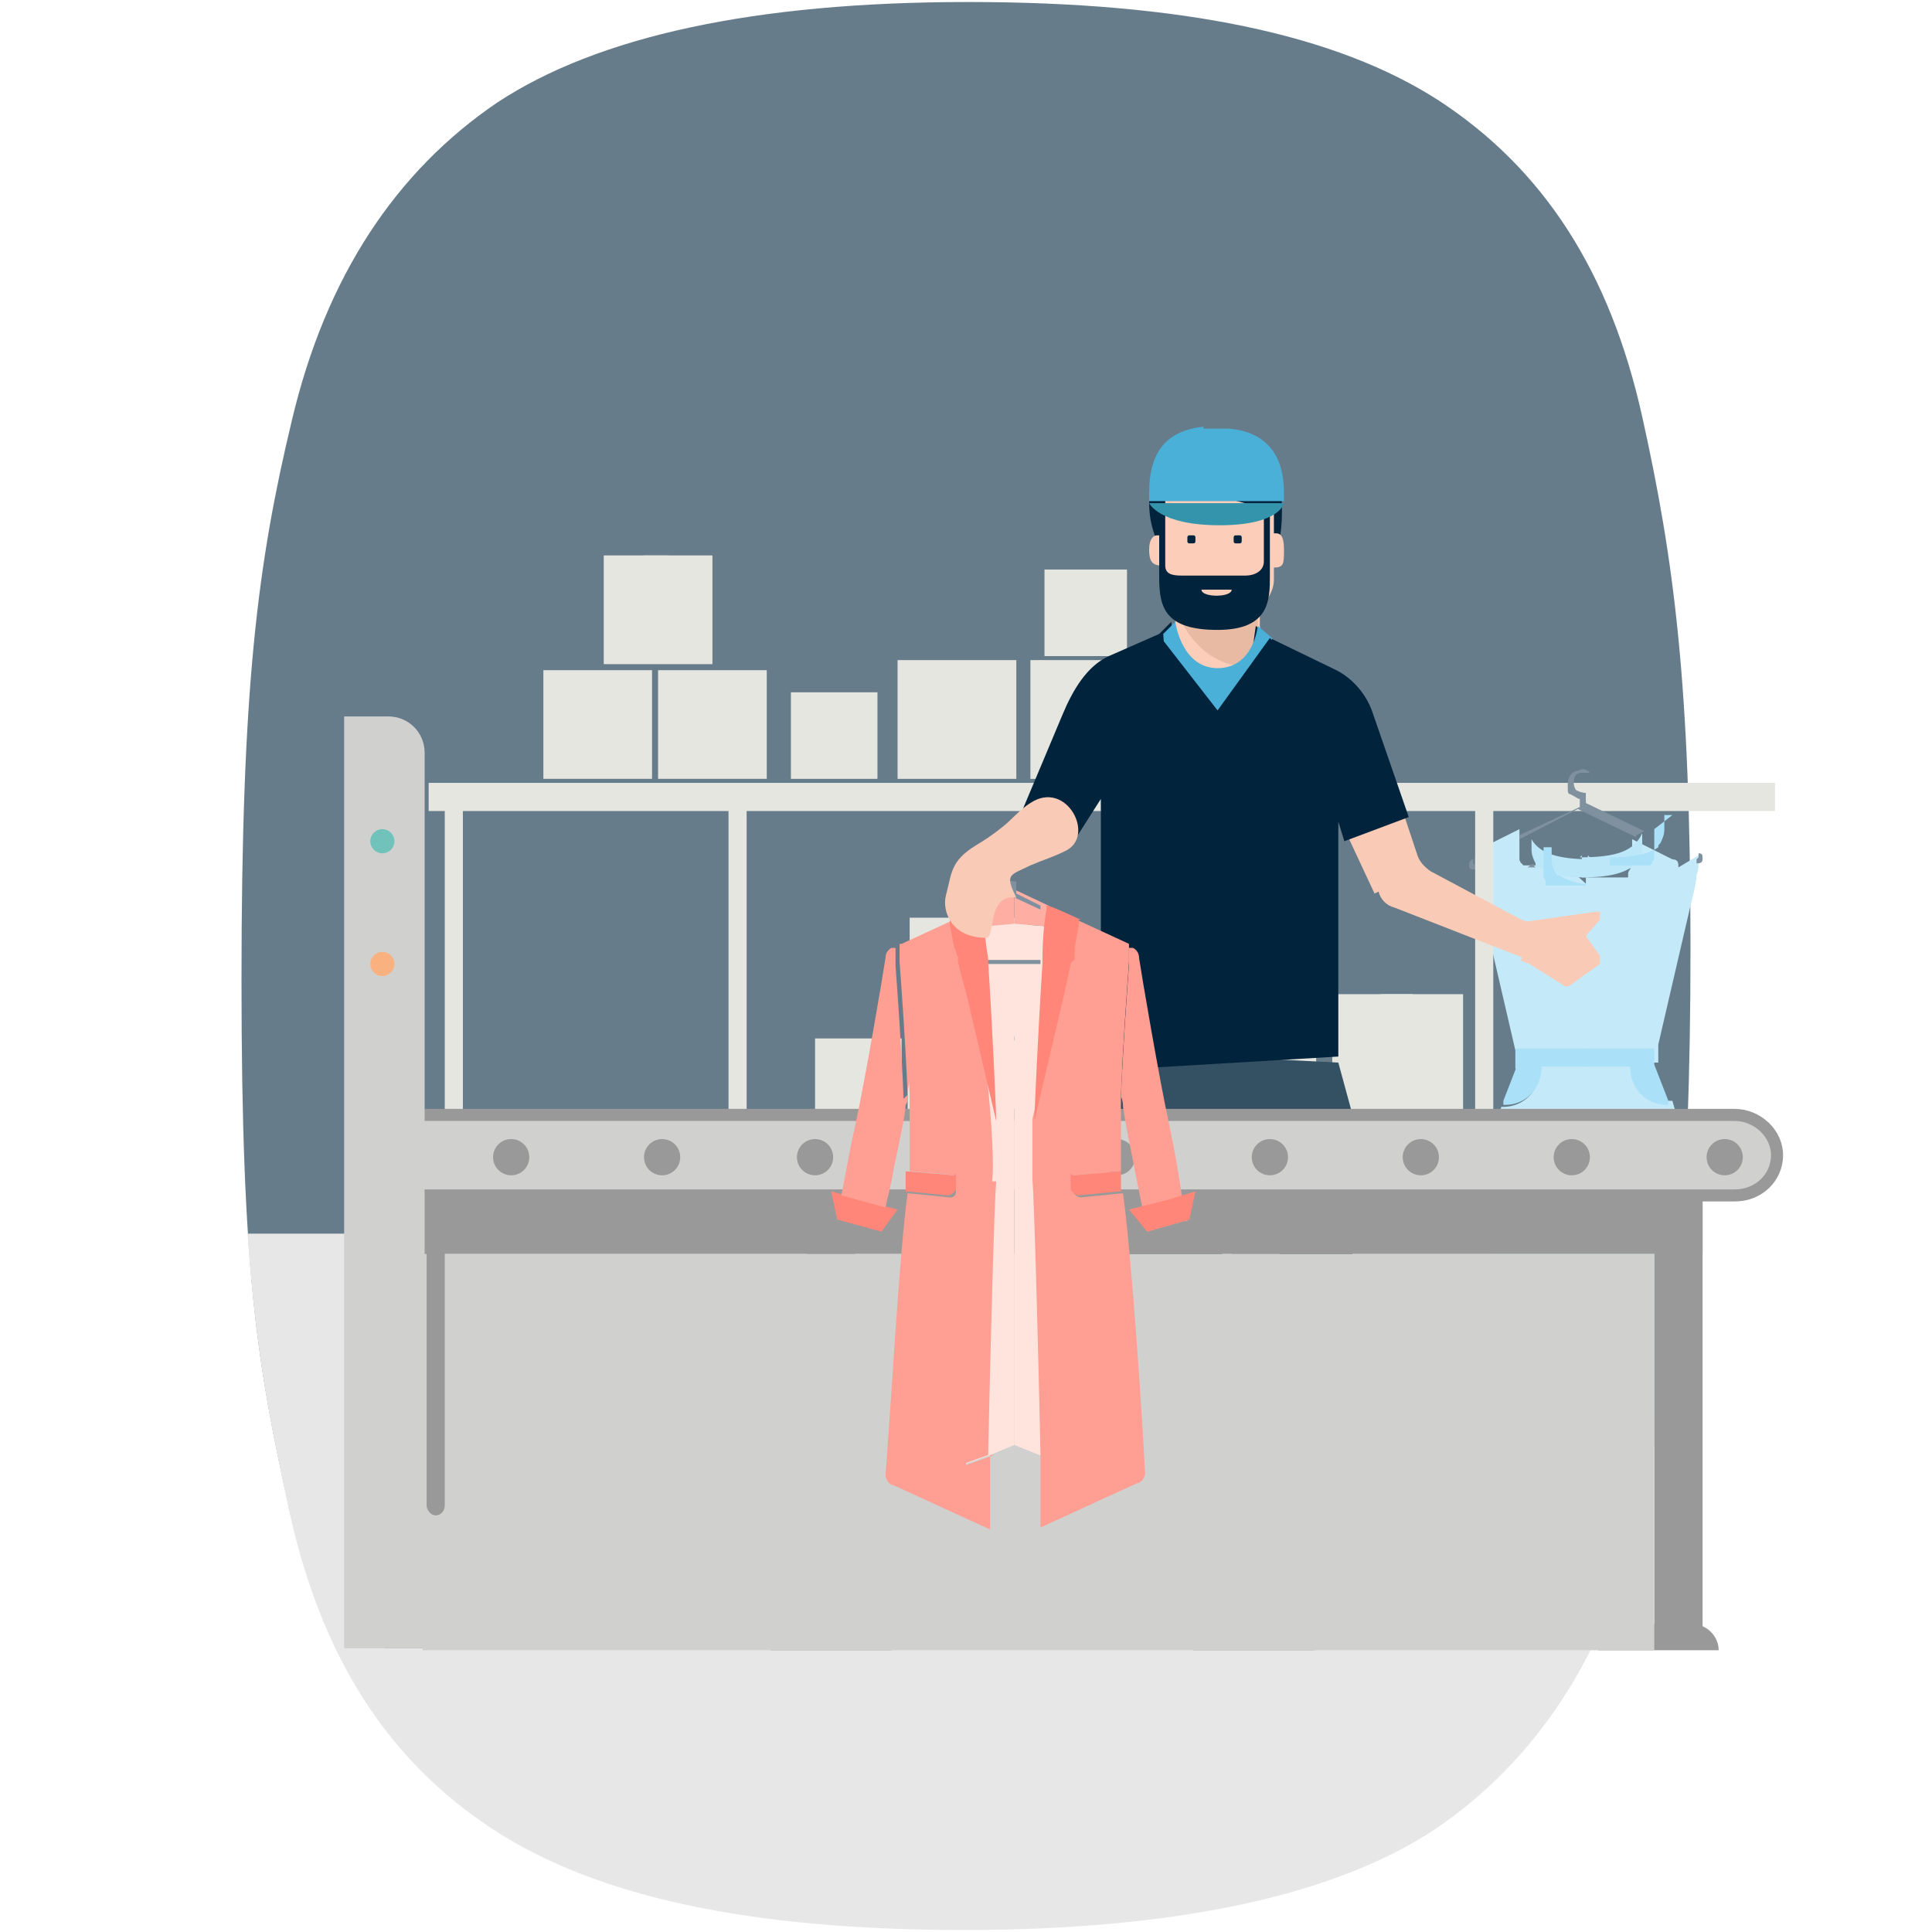 <?xml version="1.0" encoding="UTF-8"?>
<svg id="Layer_1" data-name="Layer 1" xmlns="http://www.w3.org/2000/svg" version="1.1" viewBox="0 0 96 96">
  <defs>
    <style>
      .cls-1 {
        fill: #f9cbb6;
      }

      .cls-1, .cls-2, .cls-3, .cls-4, .cls-5, .cls-6, .cls-7, .cls-8, .cls-9, .cls-10, .cls-11, .cls-12, .cls-13, .cls-14, .cls-15, .cls-16, .cls-17, .cls-18, .cls-19, .cls-20, .cls-21, .cls-22 {
        stroke-width: 0px;
      }

      .cls-2 {
        fill: #3494ab;
      }

      .cls-3 {
        fill: #aae1f8;
      }

      .cls-4 {
        fill: #345063;
      }

      .cls-5 {
        fill: #ff8678;
      }

      .cls-6 {
        fill: #677c8a;
      }

      .cls-7 {
        fill: #e8baa4;
      }

      .cls-8 {
        fill: #7f919f;
      }

      .cls-23 {
        stroke: #999;
        stroke-miterlimit: 51.6;
        stroke-width: .6px;
      }

      .cls-23, .cls-17 {
        fill: #d0d0cf;
      }

      .cls-9 {
        fill: #999;
      }

      .cls-10 {
        fill: #4ab0d7;
      }

      .cls-11 {
        fill: #fcceb9;
      }

      .cls-12 {
        fill: #f9b27f;
      }

      .cls-13 {
        fill: #70c2bb;
      }

      .cls-14 {
        fill: #ffaea4;
      }

      .cls-15 {
        fill: #ff9e93;
      }

      .cls-16 {
        fill: #c4eafa;
      }

      .cls-18 {
        fill: #ffe4dd;
      }

      .cls-19 {
        fill: #e6e6e1;
      }

      .cls-20 {
        fill: #01243c;
      }

      .cls-21 {
        fill: #e7e7e7;
      }

      .cls-22 {
        fill: #bbe7f9;
      }
    </style>
  </defs>
  <g>
    <path class="cls-6" d="M84,47.1c0-13-.8-19.2-2.4-26.4s-4.9-12.3-10.1-15.7C66.4,1.7,58.7.1,48.1.1s-18.4,1.7-23.4,5c-5,3.4-8.5,8.6-10.2,15.8-1.7,7.1-2.5,13.2-2.5,27.8s.8,19.2,2.4,26.4,4.9,12.3,10.1,15.7c5.1,3.4,12.9,5,23.4,5s18.4-1.7,23.4-5,8.5-8.6,10.2-15.8,2.5-14.9,2.5-28h0Z"/>
    <path class="cls-21" d="M81.5,75.1c1-4.1,1.6-8.4,2.1-13.8H12.3c.4,5.8,1.1,9.3,2.1,13.9,1.6,7.2,4.9,12.3,10.1,15.7,5.2,3.4,12.9,5,23.4,5s18.4-1.7,23.4-5c5-3.4,8.5-8.6,10.2-15.8Z"/>
  </g>
  <g>
    <path class="cls-19" d="M88.2,40.3H21.3v-1.4h66.9v1.4ZM75.1,57.8H21.3v-1.4h53.9v1.4Z"/>
    <g>
      <path class="cls-16" d="M78.9,44v26.7h-4.1l-1-10c-.2-1.7,0-3.4.6-5l.2-.7h.1c1,0,1.8-.8,1.8-1.8h0c0-.1-1.2-.1-1.2-.1h0s0,0,0,0v-.9l-1.6-6.9s-.3-1.1-.3-1.5c0-.2,0-.4-.1-.6,0,0,0-.1,0-.2,0,0,0-.2,0-.2s0,0,0-.1h0c0-.2,0-.4.2-.5l2-1v.3h0v.2c0,0,0,.1,0,.2s0,0,0,.1c0,0,0,0,0,0,0,0,0,.1,0,.2,0,0,0,0,0,0h0c0,.1,0,.2,0,.3h0s0,0,0,0c0,0,0,.1,0,.2,0,0,0,0,0,0h0s0,.1.1.2c0,0,0,0,0,0,0,0,0,0,.1.1,0,0,0,0,0,0,0,0,0,0,0,0,0,0,0,0,0,0h0s0,0,0,0,0,0,0,0,0,0,0,0c0,0,0,0,0,0,0,0,.1,0,.2,0,0,0,0,0,0,0,0,0,0,0,0,0,0,0,.1,0,.2,0s0,0,.1,0,0,0,.1,0,0,0,0,0c0,0,0,0,0,0,0,0,0,0,.1,0s0,0,.1,0,0,0,0,0c0,0,.1,0,.2,0h.4c.1,0,.3,0,.4,0h.3c0,0,0,0,0,0Z"/>
      <path class="cls-22" d="M78.9,42.5v1.1h-.2c-1.1,0-1.8-.2-2.2-.5,0,0,0,0-.1,0,0,0,0,0,0,0h-.1c0-.1,0-.2,0-.2,0,0,0,0,0,0s0,0,0,0c-.1-.2-.2-.4-.2-.7,0,0,0,0,0-.1h0c0-.1,0-.2,0-.3v-.3h0s0,.1,0,.2c.4.7,1.3,1,3,1h0"/>
      <path class="cls-3" d="M78.9,43.6v.4h-.2c-.2,0-.3,0-.4,0h-.4c0,0-.1,0-.2,0s0,0,0,0c0,0,0,0-.1,0,0,0,0,0-.1,0s0,0,0,0c0,0,0,0,0,0,0,0,0,0-.1,0s0,0-.1,0c0,0-.1,0-.2,0,0,0,0,0,0,0s0,0,0,0c0,0-.1,0-.2,0,0,0,0,0,0,0,0,0,0,0,0,0,0,0,0,0,0,0s0,0,0,0,0,0,0,0,0,0,0,0c0,0,0,0,0,0,0,0,0,0,0,0h-.1c0-.1,0-.1,0-.2,0,0,0-.1-.1-.2h0s0,0,0,0c0,0,0-.1,0-.2,0,0,0,0,0,0h0c0,0,0-.2,0-.2h0s0,0,0-.1c0,0,0-.1,0-.2,0,0,0,0,0,0s0,0,0-.1c0,0,0-.1,0-.2v-.2h0v-.3h0s.2,0,.4,0h0v.3s0,0,0,.1h0c0,.1,0,.2,0,.2,0,.3.1.5.2.7,0,0,0,0,0,0,0,0,0,0,0,0,0,0,0,0,0,0,0,0,0,0,.1.1,0,0,0,0,0,0s0,0,.1,0c.4.3,1.2.5,2.2.5h.2c0,0,0,0,0,0h0Z"/>
      <path class="cls-3" d="M76.6,53h0c0,1.1-.8,1.9-1.8,1.9h-.1v-.2c0,0,.7-1.8.7-1.8h1.2s0,0,0,0Z"/>
      <polygon class="cls-3" points="75.3 52.1 78.9 52.1 78.9 53 75.3 53 75.3 53 75.3 53 75.3 52.1 75.3 52.1"/>
      <path class="cls-16" d="M84.4,42.5s0,0,0,0c0,0,0,0,0,0,0,0,0,.2,0,.2,0,0,0,.1,0,.2,0,.2,0,.3-.1.6,0,.4-.3,1.5-.3,1.5l-1.6,6.9v.9h0s-1.2,0-1.2,0h0c0,1.1.8,1.9,1.8,1.9h.1l.2.7c.5,1.6.7,3.3.6,5l-1,10h-4.1v-26.8h.2c.2,0,.3,0,.4,0h.4c0,0,.1,0,.2,0s0,0,0,0c0,0,0,0,.1,0,0,0,0,0,.1,0s0,0,0,0c0,0,0,0,0,0,0,0,0,0,.1,0s0,0,.1,0c0,0,.1,0,.2,0,0,0,0,0,0,0s0,0,0,0c0,0,.1,0,.2,0,0,0,0,0,0,0,0,0,0,0,0,0,0,0,0,0,0,0s0,0,0,0,0,0,0,0,0,0,0,0c0,0,0,0,0,0,0,0,0,0,0,0h.1c0-.1,0-.1,0-.2,0,0,0-.1.1-.2h0c0,0,0-.1.1-.2,0,0,0,0,0,0h0c0,0,0-.2,0-.2h0s0,0,0-.1c0,0,0-.1,0-.2,0,0,0,0,0,0s0,0,0-.1c0,0,0-.1,0-.2h0v-.2h0v-.3l2,1c.3,0,.3.2.3.4"/>
      <path class="cls-22" d="M78.6,42.5v1.1h0c1.3,0,2.1-.2,2.6-.6,0,0,.1-.1.2-.2,0,0,0,0,0,0,0,0,0,0,0,0s0,0,0,0c.1-.2.2-.4.2-.7,0,0,0,0,0-.1h0c0-.1,0-.2,0-.3,0-.1,0-.2,0-.3h0c-.4.9-1.3,1.2-3.1,1.2"/>
      <path class="cls-3" d="M82.2,41.2v.3h0v.2h0c0,.2,0,.2,0,.3s0,0,0,.1c0,0,0,0,0,0,0,0,0,.1,0,.2,0,0,0,0,0,0h0c0,.1,0,.2,0,.3h0s0,0,0,0c0,0,0,.2-.1.2h0s0,0,0,0c0,0,0,0,0,.1,0,0,0,0-.1.1,0,0,0,0,0,0,0,0,0,0,0,0,0,0,0,0,0,0h0s0,0,0,0,0,0,0,0,0,0,0,0c0,0,0,0,0,0,0,0-.1,0-.2,0,0,0,0,0,0,0,0,0,0,0,0,0,0,0-.1,0-.2,0s0,0-.1,0,0,0-.1,0,0,0,0,0c0,0,0,0,0,0,0,0,0,0-.1,0s0,0-.1,0,0,0,0,0c0,0-.1,0-.2,0h-.4c-.1,0-.3,0-.4,0h-.2v-.4h0c1.2,0,2-.2,2.4-.5,0,0,0,0,0,0h0s0,0,0,0h0c0-.1,0-.1.1-.2,0,0,0,0,0,0,0,0,0,0,0,0s0,0,0,0c.1-.2.2-.4.2-.7,0,0,0,0,0-.1h0c0-.1,0-.2,0-.3v-.3h0c.2,0,.4,0,.4,0h0Z"/>
      <path class="cls-3" d="M81,53h0c0,1.1.8,1.9,1.8,1.9h.1v-.2c0,0-.7-1.8-.7-1.8h-1.2s0,0,0,0Z"/>
      <polygon class="cls-3" points="82.2 52.1 78.6 52.1 78.6 53 82.2 53 82.2 53 82.2 53 82.2 52.1"/>
      <path class="cls-8" d="M76.2,42.9h0c0,.1,0,.1.1.2h4.6s0,0,0,0h0s0,0,0,0h0c0,0-5,0-5,0h0ZM73.2,42.9s0,0,0,0c0,0,0,0,0-.1,0,0,0,0,0-.1h0c-.1,0-.2.1-.2.3s.1.2.3.2c0,0,0-.1,0-.2M76.2,42.9h0c0,.1,0,.1.1.2h4.6s0,0,0,0h0s0,0,0,0h0c0,0-5,0-5,0h0ZM81.7,41.3l-2.9-1.4v-.5h0s-.2,0-.4-.1c-.1,0-.2-.2-.2-.4,0-.3.1-.5.4-.5.2,0,.3,0,.4,0,.1.1.2.3.2.5s0,0,0,0,0,0,0,0c0-.3-.2-.5-.3-.6-.2-.1-.3-.1-.5,0-.2,0-.5.2-.5.7s0,.4.2.5c.2.1.3.2.4.2v.4l-3,1.4h0v.2h0s2.9-1.5,2.9-1.5l2.9,1.4h0s0,0,0-.1h0ZM84.4,42.5h0s0,0,0,0,0,0,0,0c0,0,0,0,0,.1,0,0,0,0-.1.1,0,0,0,.1,0,.2h0c.1,0,.3,0,.3-.2s0-.3-.2-.3"/>
    </g>
    <path class="cls-19" d="M23,74.1h-.9v-16.3h.9v16.3ZM37.1,74.1h-.9v-16.3h.9v16.3ZM60.1,74.1h-.9v-16.3h.9v16.3ZM74.2,74.1h-.9v-16.3h.9v16.3ZM23,56.5h-.9v-16.3h.9v16.3ZM37.1,56.5h-.9v-16.3h.9v16.3ZM60.1,56.5h-.9v-16.3h.9v16.3ZM74.2,56.5h-.9v-16.3h.9v16.3Z"/>
    <path class="cls-19" d="M60.4,55.9h5v-5h-5v5Z"/>
    <path class="cls-19" d="M63.4,52l-.6-.3-.6.3v-1.2h1.2v1.2h0Z"/>
    <path class="cls-19" d="M60.4,50.6h5v-5h-5v5Z"/>
    <path class="cls-19" d="M63.4,46.7l-.6-.3-.6.3v-1.2h1.2v1.2h0Z"/>
    <path class="cls-19" d="M68.2,74h4.6v-4.6h-4.6v4.6Z"/>
    <path class="cls-19" d="M71,70.4l-.5-.3-.5.3v-1.1h1.1v1.1h0Z"/>
    <path class="cls-19" d="M63.2,74h4.6v-4.6h-4.6v4.6Z"/>
    <path class="cls-19" d="M66,70.4l-.5-.3-.5.3v-1.1h1.1v1.1h0Z"/>
    <path class="cls-19" d="M30,33h5.4v-5.4h-5.4s0,5.4,0,5.4Z"/>
    <path class="cls-19" d="M33.2,28.8l-.6-.4-.6.4v-1.2h1.2v1.2Z"/>
    <path class="cls-19" d="M32.7,38.7h5.4v-5.4h-5.4s0,5.4,0,5.4Z"/>
    <path class="cls-19" d="M36,34.6l-.6-.4-.6.4v-1.2h1.2v1.2Z"/>
    <path class="cls-19" d="M27,38.7h5.4v-5.4h-5.4s0,5.4,0,5.4Z"/>
    <path class="cls-19" d="M30.2,34.6l-.6-.4-.6.4v-1.2h1.2s0,1.2,0,1.2Z"/>
    <path class="cls-19" d="M57.1,32.8h-5.9v5.9h5.9v-5.9Z"/>
    <path class="cls-19" d="M53.4,34.3l.7-.4.7.4v-1.4h-1.4v1.4Z"/>
    <path class="cls-19" d="M30.3,68.1h-5.9v5.9h5.9v-5.9Z"/>
    <path class="cls-19" d="M26.7,69.5l.7-.4.7.4v-1.4h-1.4v1.4h0Z"/>
    <path class="cls-19" d="M30.4,62h-5.9v5.9h5.9v-5.9Z"/>
    <path class="cls-19" d="M26.7,63.4l.7-.4.7.4v-1.4h-1.4s0,1.4,0,1.4Z"/>
    <path class="cls-19" d="M50.5,32.8h-5.9v5.9h5.9v-5.9Z"/>
    <path class="cls-19" d="M46.8,34.3l.7-.4.7.4v-1.4h-1.4v1.4Z"/>
    <path class="cls-19" d="M51.1,45.6h-5.9v5.9h5.9v-5.9Z"/>
    <path class="cls-19" d="M47.4,47l.7-.4.7.4v-1.4h-1.4v1.4h0Z"/>
    <path class="cls-19" d="M58.7,68.1h-5.9v5.9h5.9v-5.9Z"/>
    <path class="cls-19" d="M55.1,69.5l.7-.4.7.4v-1.4h-1.4v1.4h0Z"/>
    <path class="cls-19" d="M52.6,68.1h-5.9v5.9h5.9v-5.9Z"/>
    <path class="cls-19" d="M49,69.5l.7-.4.7.4v-1.4h-1.4v1.4h0Z"/>
    <path class="cls-19" d="M46.2,66.7h-6.4v7.3h6.4v-7.3Z"/>
    <path class="cls-19" d="M42.2,68.4l.8-.5.8.5v-1.8h-1.5v1.8h0Z"/>
    <path class="cls-19" d="M46.2,59.1h-6.4v7.3h6.4s0-7.3,0-7.3Z"/>
    <path class="cls-19" d="M42.2,60.9l.8-.5.8.5v-1.8h-1.5s0,1.8,0,1.7Z"/>
    <path class="cls-19" d="M43.6,38.7v-4.3h-4.3v4.3h4.3Z"/>
    <path class="cls-19" d="M40.9,35.5l.5-.3.5.3v-1h-1v1h0Z"/>
    <path class="cls-19" d="M58.5,55.9v-4.3h-4.3v4.3h4.3Z"/>
    <path class="cls-19" d="M55.7,52.7l.5-.3.5.3v-1h-1v1h0Z"/>
    <path class="cls-19" d="M53.9,56v-4.3h-4.3v4.3h4.3Z"/>
    <path class="cls-19" d="M51.1,52.8l.5-.3.5.3v-1h-1v1h0Z"/>
    <path class="cls-19" d="M49.4,55.9v-4.3h-4.3v4.3h4.3Z"/>
    <path class="cls-19" d="M46.6,52.7l.5-.3.5.3v-1h-1v1h0Z"/>
    <path class="cls-19" d="M44.8,55.9v-4.3h-4.3v4.3h4.3Z"/>
    <path class="cls-19" d="M42,52.7l.5-.3.5.3v-1h-1v1h0Z"/>
    <path class="cls-19" d="M56,28.3h-4.1v4.3h4.1v-4.3Z"/>
    <path class="cls-19" d="M53.5,29.3l.5-.3.5.3v-1h-1v1h0Z"/>
    <path class="cls-19" d="M52.6,62.1h-5.8v5.8h5.8v-5.8Z"/>
    <path class="cls-19" d="M49,63.5l.7-.4.7.4v-1.4h-1.4s0,1.4,0,1.4Z"/>
    <path class="cls-19" d="M72.7,49.4h-6.5v6.5h6.5v-6.5Z"/>
    <path class="cls-19" d="M68.6,51l.8-.5.8.5v-1.6h-1.6v1.6h0Z"/>
    <path class="cls-19" d="M41.1,60.8l.4,1.2.6-.2c0,0,.2-.1.1-.2l-.3-.8c0,0-.1-.2-.2-.1h0s-.7.2-.6.2Z"/>
    <g>
      <path class="cls-1" d="M68.3,44.4l-1.4-3,2.8-1.1.7,2.1c.1.4.4.7.7.9l4.5,2.4s.4.1.4.2c0,.2,0,.4,0,.5,0,.5,0,.9,0,1.3-.1,0-.2-.1-.3-.1l-6.4-2.5c-.4-.1-.7-.4-.8-.8h0Z"/>
      <path class="cls-1" d="M75.6,47.7l.2-1.9,3.5-.5c0,0,.2,0,.2,0h0c0,.2,0,.3,0,.4l-.7.8.7,1c0,.1,0,.3,0,.4l-1.4,1c-.1.1-.3.2-.5,0l-1.6-1-.5-.2h0Z"/>
      <path class="cls-20" d="M57.1,25c0-2.4.9-3.2,3.4-3.2s3.2,1,3.2,3.6-.9,2.3-.9,2.3c0-.3,0-2,0-2l-4.6-1s0,2.9-.2,2.8c-.5-.3-.9-1.4-.9-2.5"/>
      <path class="cls-11" d="M57.7,24.1v2.5h-.2c-.2,0-.4.2-.4.7s.1.8.6.8v.6c0,1,.7,1.5.7,1.5v.8l-.5,2,2.6.9,2.5-.5-.4-2.3v-.9s.7-.6.7-1.4,0-.3,0-.6c.5,0,.5-.2.5-.9s-.2-.8-.4-.8h-.1v-1.1s-5.4-1.5-5.4-1.4Z"/>
      <path class="cls-7" d="M62.5,30.3v.9s0,1.9-.1,1.9c-3,.3-4-2.9-4-2.9,1.2.2,2.1.3,4.2,0"/>
      <path class="cls-20" d="M57.9,24v4.1c0,.4.3.5.8.5h3.2c.4,0,.9-.2.9-.7v-2.5h.3v3.2c0,1.2,0,2.7-2.6,2.7s-2.9-1.1-2.9-2.6v-4.6M61.2,29.3h-1.5c0,.4,1.5.4,1.5,0"/>
      <path class="cls-20" d="M59.3,27h-.2c0,0-.1,0-.1-.1v-.2c0,0,0-.1.1-.1h.2c0,0,.1,0,.1.1v.2c0,0,0,.1-.1.1"/>
      <path class="cls-20" d="M61.6,27h-.2c0,0-.1,0-.1-.1v-.2c0,0,0-.1.1-.1h.2c0,0,.1,0,.1.1v.2c0,0,0,.1-.1.1"/>
      <g>
        <path class="cls-4" d="M54.7,52.2l11.8.6.9,3.3-.4,12.8c0,0,0,.1,0,.2l-.9,8.5c0,0,0,.2,0,.3l-.5,1.3-3.2.4-.3-.8c0-.1,0-.3,0-.4v-9.2s-.9-11.7-.9-11.7l-1,10.3.6,10.8c0,.1,0,.3,0,.4l-.3.8-3.2-.9-.7-1.2c0-.1,0-.2-.1-.4l-1.3-9.1c0-.1,0-.3,0-.4v-15.8"/>
        <path class="cls-17" d="M60.1,79.7v1.7c0,.2-.2.4-.5.4h-7.8v-.5c0-.4.2-.7.6-.8l4.9-1.9,2.8,1.1h0Z"/>
        <path class="cls-17" d="M68.1,81.2v.6h-5.4c-.2,0-.5-.2-.5-.4v-1.9l2.2-.8,2.5.9c.7.2,1.2.9,1.2,1.7Z"/>
      </g>
      <path class="cls-20" d="M66.4,40.5l.4,1.3,3.2-1.2-1.8-5.2c-.3-.9-1-1.7-1.8-2.1l-3.3-1.6-.7-.6-.3,2.1-1.7,2-2-2.3-.2-2-.6.6-2.5,1.1c-1.1.5-1.8,1.7-2.3,2.9l-2.1,5,2.6,1.4,1.4-2.2v13.5s11.8-.7,11.8-.7v-12.3c-.1,0-.1,0-.1,0Z"/>
      <path class="cls-10" d="M59.1,50.7l3.4.8.7-19.8-.7-.6s-.2,2.1-2,2.1-2.1-2.3-2.1-2.3l-.6.6,1.4,19Z"/>
      <g>
        <path class="cls-2" d="M57.1,25h6.7s-.2,1.1-3.2,1.1-3.5-1.1-3.5-1.1h0Z"/>
        <path class="cls-10" d="M59.8,21.3h1.3c2,.2,2.7,1.5,2.7,3.2v.4h-6.7v-.4c0-2.1.9-3.1,2.7-3.3h0Z"/>
      </g>
      <polyline class="cls-20" points="57.1 32.3 57.7 31.7 60.5 35.3 63.1 31.7 64.8 33.5 63.1 51.4 61.3 52.2 58.1 51.8 56.7 48.1 57.1 38.5"/>
    </g>
    <g>
      <g>
        <rect class="cls-9" x="19.1" y="57.7" width="2.4" height="24.2"/>
        <g>
          <rect class="cls-9" x="40.1" y="57.7" width="2.4" height="24.2"/>
          <path class="cls-9" d="M39.7,80.7h3.3c.7,0,1.3.6,1.3,1.3h-6c0-.7.6-1.3,1.3-1.3Z"/>
        </g>
        <g>
          <rect class="cls-9" x="61.2" y="57.7" width="2.4" height="24.2"/>
          <path class="cls-9" d="M60.7,80.7h3.3c.7,0,1.3.6,1.3,1.3h-6c0-.7.6-1.3,1.3-1.3Z"/>
        </g>
        <g>
          <rect class="cls-9" x="82.2" y="57.7" width="2.4" height="24.2"/>
          <path class="cls-9" d="M80.8,80.7h3.3c.7,0,1.3.6,1.3,1.3h-6c0-.7.6-1.3,1.3-1.3Z"/>
        </g>
      </g>
      <rect class="cls-17" x="21" y="62.3" width="61.2" height="19.7"/>
    </g>
    <path class="cls-23" d="M17.7,55.4h68.5c1.1,0,2.1.9,2.1,2h0c0,1.1-.9,2-2.1,2H17.7v-4.1h0Z"/>
    <rect class="cls-9" x="19.2" y="59.5" width="65.4" height="2.8"/>
    <circle class="cls-9" cx="25.4" cy="57.5" r=".9"/>
    <circle class="cls-9" cx="32.9" cy="57.5" r=".9"/>
    <circle class="cls-9" cx="40.5" cy="57.5" r=".9"/>
    <circle class="cls-9" cx="48" cy="57.5" r=".9"/>
    <circle class="cls-9" cx="55.5" cy="57.5" r=".9"/>
    <circle class="cls-9" cx="63.1" cy="57.5" r=".9"/>
    <circle class="cls-9" cx="70.6" cy="57.5" r=".9"/>
    <circle class="cls-9" cx="78.1" cy="57.5" r=".9"/>
    <circle class="cls-9" cx="85.7" cy="57.5" r=".9"/>
    <path class="cls-17" d="M17.1,35.6h2.2c1,0,1.8.8,1.8,1.8v44.5h-4v-46.3h0Z"/>
    <circle class="cls-13" cx="19" cy="41.8" r=".6"/>
    <circle class="cls-12" cx="19" cy="47.9" r=".6"/>
    <rect class="cls-9" x="21.2" y="61.5" width=".9" height="13.8" rx=".5" ry=".5"/>
    <g>
      <polygon class="cls-18" points="50.4 45.9 50.4 71.8 49.2 72.3 47.8 72.8 47.8 46.1 48.2 46.1 50.4 45.9"/>
      <polygon class="cls-14" points="50.4 44.2 50.4 45.9 48.2 46.1 47.8 46.1 48.2 45.6 48.7 45 50.3 44.2 50.4 44.2"/>
      <path class="cls-15" d="M45.1,54.4c-.1-2.5-.3-5.2-.4-6.6,0,0,0-.1,0-.2,0-.2,0-.3,0-.4s0-.1,0-.2c0,0,0-.1,0-.1,0,0,.1,0,.2,0,0,0,.2,0,.2,0,.3.1.5.3.5.5,0,0,0,.1,0,.2,0,.2.1.4.2.7.3.7-.4,4.4-.7,5.9"/>
      <path class="cls-15" d="M49.2,72.3c0,1.8,0,3.2,0,3.7l-4.8-2.2c-.2,0-.4-.3-.4-.5.2-2.3.7-11.3,1.1-14,0,0,0,0,.1,0l2,.2c.2,0,.3-.1.3-.3v-.8c0,0-2.3-.2-2.3-.2,0-.2,0-.3,0-.5,0-.3,0-.7,0-1.1,0-.7,0-1.4,0-2.2-.1-2.5-.3-5.2-.4-6.6,0,0,0-.1,0-.2,0-.2,0-.3,0-.4s0-.1,0-.2c0,0,0-.1,0-.1l2.6-1.2h0c0,.1,0,.3,0,.3l.2,1v.6c.1,0,.2.2.2.2l.2.8v24.2l1.4-.5h0Z"/>
      <path class="cls-15" d="M49.5,58.7c-.1,1.2-.3,8.8-.4,13.6l-1.4.5v-26.7l.4-.5c0,.1,0,.3,0,.5,0,.7.2,1.7.4,2.8.3,2.1,1,8,.8,9.8"/>
      <polygon class="cls-5" points="43.8 61.2 44.6 60.1 43.4 59.8 42.6 59.6 42.4 59.5 41.3 59.2 41.6 60.6 43.8 61.2"/>
      <path class="cls-5" d="M47.5,58.3v.8c-.1.2-.3.3-.4.3l-2-.2s0,0-.1,0c0-.2,0-.3,0-.4,0,0,0,0,0,0,0-.2,0-.4,0-.6l2.4.2h0Z"/>
      <polygon class="cls-18" points="50.4 71.8 52.9 72.8 52.9 46.1 50.4 45.9 50.4 71.8"/>
      <polygon class="cls-14" points="52.9 46.1 50.4 45.9 50.4 44.2 52.1 45 52.9 46.1"/>
      <path class="cls-15" d="M59.1,60.6l-2.1.6s-1.1-5.4-1.2-6.2c0-.1,0-.3-.1-.5.1-2.5.3-5.2.4-6.6,0,0,0-.1,0-.2,0-.2,0-.3,0-.4,0,0,0-.1,0-.2h0c0,0,.1,0,.2,0,.2.1.3.3.3.5.1.7,1,6,1.5,8.3.5,2.3.8,4.8.8,4.8"/>
      <path class="cls-15" d="M56.9,73.2c0,.2-.2.5-.4.5l-4.8,2.2c0-.6,0-1.9,0-3.7-.1-4.8-.3-12.4-.4-13.6,0-.6,0-1.7,0-3h0l1.5-6.4.3-1.4v-.2s.2-.6.2-.6l.2-1.1v-.2s0,0,0,0l2.6,1.2h0c0,0,0,.2,0,.3,0,.1,0,.3,0,.4,0,0,0,.1,0,.2-.1,1.4-.3,4.1-.4,6.6,0,.8,0,1.5,0,2.2v1.1c0,.2,0,.3,0,.5l-2.4.2v.8c.1.2.3.3.4.3l2-.2s0,0,.1,0c.4,2.7,1,11.6,1.1,14"/>
      <path class="cls-5" d="M53.6,45.7h0c0,.1,0,.3,0,.3l-.2,1.1v.6c-.1,0-.2.2-.2.2l-.3,1.4-1.5,6.4h0c0-.5.2-4.8.4-7.8v-.2c0-1.1.1-2,.2-2.5,0,0,0-.1,0-.2h0c0-.1,1.7.7,1.7.7Z"/>
      <polygon class="cls-5" points="57 61.2 56.1 60.1 57.3 59.8 58.1 59.6 58.4 59.5 59.4 59.2 59.1 60.6 57 61.2"/>
      <path class="cls-5" d="M53.2,58.3v.8c.1.2.3.3.4.3l2-.2s0,0,.1,0c0-.2,0-.3,0-.4,0,0,0,0,0,0,0-.2,0-.4,0-.6l-2.4.2h0Z"/>
      <path class="cls-8" d="M49,47.7v.2h2.7v-.2h-2.7ZM50.5,44.4v-.6h0s-.3,0-.4-.1c-.1-.1-.2-.3-.2-.5,0-.3.1-.5.4-.6.2,0,.3,0,.4,0,.2.1.2.3.2.5s0,0,0,0,0,0,0,0c0-.4-.2-.6-.3-.7-.2-.1-.4-.2-.6,0-.2,0-.5.2-.5.7s0,.4.2.6c.2.2.4.2.5.2v.4l-1.5.7h0s0,.1,0,.2l1.5-.7h0s1.5.7,1.5.7c0,0,0-.1,0-.2l-1.4-.7h0Z"/>
      <path class="cls-15" d="M45.1,54.4c0,.2,0,.4-.1.5,0,.4-.3,1.8-.6,3.2-.1.7-.3,1.4-.4,1.9l-2.2-.6c.2-.9.4-2.2.7-3.5.5-2.3,1.4-7.6,1.5-8.3,0-.2.1-.4.3-.5.1,0,.2,0,.2,0,0,0,0,0,0,.1,0,0,0,.1,0,.2,0,.1,0,.2,0,.4s0,.1,0,.2c.1,1.4.3,4.1.4,6.6"/>
      <path class="cls-5" d="M49.5,55.7l-1.5-6.4-.2-.7-.2-.8v-.2s-.2-.6-.2-.6l-.2-1v-.2s0-.1,0-.1h0s1.7-.8,1.7-.8h0c0,.1,0,.2,0,.3,0,.5,0,1.3.2,2.4v.2c.2,3,.4,7.4.4,7.9"/>
    </g>
    <path class="cls-1" d="M52.9,42.3c-.6.3-1,.4-1.7.7-1,.5-1.3.4-.7,1.6-1.5-.2-1,2-1.5,2-1.7,0-2.2-1.3-2-2.1.3-1.1.2-1.7,1.5-2.5.5-.3.8-.5,1.3-.9.4-.3.9-.9,1.4-1.2,1.8-1.2,3.3,1.7,1.7,2.4h0Z"/>
  </g>
</svg>
